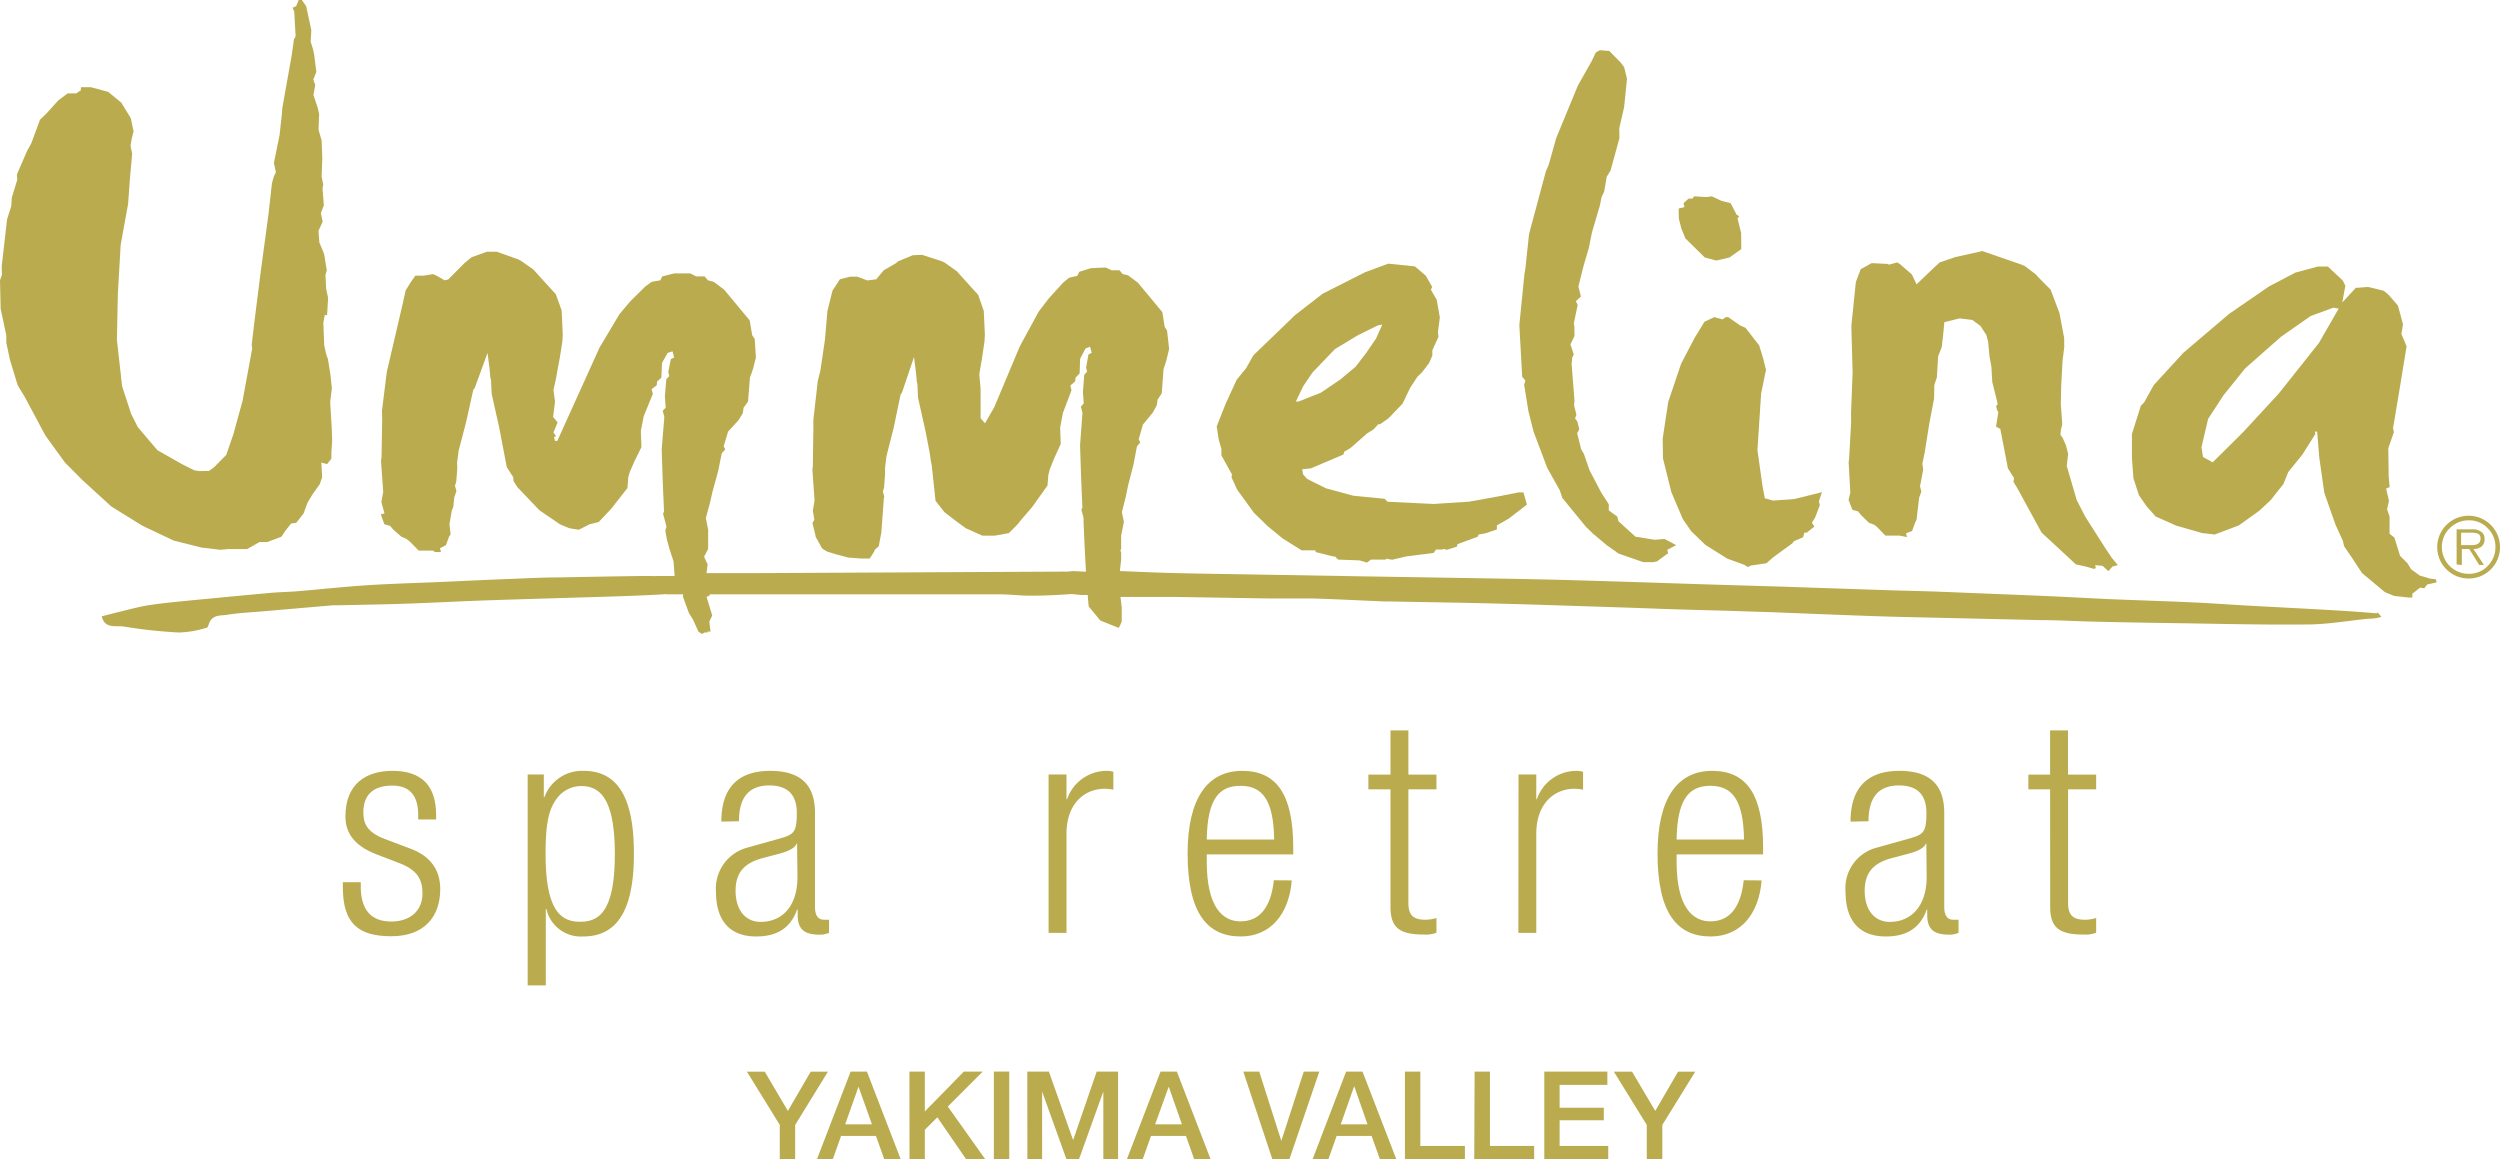<?xml version="1.0" encoding="UTF-8"?>
<svg xmlns="http://www.w3.org/2000/svg" width="339.36" height="157.36" viewBox="0 0 339.36 157.36">
  <path d="M61.48,126.24c-3-1.17-4.13-2.95-4.13-5.1,0-4.41,2.75-6.2,6.4-6.2,4,0,5.91,2.07,5.91,6v.6H67.23v-.6c0-2.8-1.29-4-3.52-4-2.84,0-3.93,1.5-3.93,3.64,0,1.5.49,2.68,2.92,3.61l3.52,1.33c2.92,1.1,4,3.12,4,5.47,0,3.69-2.11,6.4-6.64,6.4S57,135.6,57,130.74v-.69h2.43v.57c0,3.15,1.37,4.77,4.13,4.77,2.59,0,4.25-1.45,4.25-3.84,0-1.91-.77-3.12-2.92-4Z" transform="translate(-10.46 -10.3)" fill="#b9ab4e"></path>
  <path d="M82.09,115.43h2.19v3.08h.08a5.44,5.44,0,0,1,5.31-3.57c4.77,0,6.84,3.81,6.84,11.26s-2.15,11.22-6.88,11.22a4.79,4.79,0,0,1-5-3.73h-.08v10.37H82.09ZM89.3,117a4.15,4.15,0,0,0-3.4,1.9c-1.05,1.5-1.38,3.61-1.38,7.33,0,7.94,2.23,9.19,4.7,9.19s4.7-1.25,4.7-9.19S91.65,117,89.3,117Z" transform="translate(-10.46 -10.3)" fill="#b9ab4e"></path>
  <path d="M108.38,121.83c0-4.42,2.1-6.89,6.64-6.89s6.07,2.31,6.07,5.71v12.72c0,1.21.41,1.78,1.26,1.78H123v1.78a3.47,3.47,0,0,1-1.14.25c-1.9,0-3.12-.45-3.12-2.68v-.73h-.08c-1,2.84-3.16,3.65-5.55,3.65-3.76,0-5.46-2.35-5.46-6.08a5.749,5.749,0,0,1,4.33-6l4.58-1.29c1.7-.49,2.06-.89,2.06-3.41,0-2.75-1.54-3.72-3.72-3.72-2.88,0-4.13,1.74-4.13,4.86Zm10.28,3h-.08c-.24.73-1.62,1.18-2.59,1.42l-2,.53c-2.43.65-3.68,1.9-3.68,4.45s1.3,4.21,3.4,4.21c3,0,5-2.22,5-6.07Z" transform="translate(-10.46 -10.3)" fill="#b9ab4e"></path>
  <path d="M152.8,115.43h2.43v3.36h.08a5.69,5.69,0,0,1,5.43-3.85,2.789,2.789,0,0,1,.85.13v2.43a5.511,5.511,0,0,0-1.17-.13c-2.68,0-5.19,1.95-5.19,6.12v13.44H152.8Z" transform="translate(-10.46 -10.3)" fill="#b9ab4e"></path>
  <path d="M185.81,129.81c-.37,4.57-2.88,7.61-6.93,7.61-4.53,0-7.21-3.16-7.21-11.26,0-7.45,2.68-11.22,7.41-11.22s6.93,3.28,6.93,10.45v.89H174.27v1c0,6.19,2.18,8.09,4.57,8.09,2.55,0,4.13-1.82,4.54-5.58Zm-2.39-5.55c-.08-5.35-1.58-7.29-4.58-7.29s-4.49,1.94-4.57,7.29Z" transform="translate(-10.46 -10.3)" fill="#b9ab4e"></path>
  <path d="M199.21,117.45h-3v-2h3v-6h2.43v6h3.81v2h-3.81v15.43c0,1.7.73,2.27,2.31,2.27a5.09,5.09,0,0,0,1.5-.24v2a4,4,0,0,1-1.7.25c-3.28,0-4.54-.9-4.54-3.77Z" transform="translate(-10.46 -10.3)" fill="#b9ab4e"></path>
  <path d="M216.59,115.43H219v3.36h.08a5.68,5.68,0,0,1,5.42-3.85,2.74,2.74,0,0,1,.85.13v2.43a5.439,5.439,0,0,0-1.17-.13c-2.67,0-5.18,1.95-5.18,6.12v13.44h-2.43Z" transform="translate(-10.46 -10.3)" fill="#b9ab4e"></path>
  <path d="M249.59,129.81c-.36,4.57-2.87,7.61-6.92,7.61-4.54,0-7.21-3.16-7.21-11.26,0-7.45,2.67-11.22,7.41-11.22s6.92,3.28,6.92,10.45v.89H238.05v1c0,6.19,2.19,8.09,4.58,8.09,2.55,0,4.13-1.82,4.53-5.58Zm-2.39-5.55c-.08-5.35-1.58-7.29-4.57-7.29s-4.5,1.94-4.58,7.29Z" transform="translate(-10.46 -10.3)" fill="#b9ab4e"></path>
  <path d="M261.66,121.83c0-4.42,2.11-6.89,6.64-6.89s6.08,2.31,6.08,5.71v12.72c0,1.21.4,1.78,1.25,1.78h.69v1.78a3.47,3.47,0,0,1-1.13.25c-1.91,0-3.12-.45-3.12-2.68v-.73H272c-1,2.84-3.16,3.65-5.55,3.65-3.77,0-5.47-2.35-5.47-6.08a5.67,5.67,0,0,1,4.33-6l4.58-1.29c1.7-.49,2.07-.89,2.07-3.41,0-2.75-1.54-3.72-3.73-3.72-2.87,0-4.13,1.74-4.13,4.86Zm10.29,3h-.08c-.25.73-1.62,1.18-2.6,1.42l-2,.53c-2.43.65-3.69,1.9-3.69,4.45s1.3,4.21,3.41,4.21c2.95,0,5-2.22,5-6.07Z" transform="translate(-10.46 -10.3)" fill="#b9ab4e"></path>
  <path d="M288.75,117.45H285.8v-2h2.95v-6h2.43v6H295v2h-3.81v15.43c0,1.7.73,2.27,2.31,2.27a5.09,5.09,0,0,0,1.5-.24v2a4,4,0,0,1-1.7.25c-3.28,0-4.54-.9-4.54-3.77Z" transform="translate(-10.46 -10.3)" fill="#b9ab4e"></path>
  <path d="M116.31,163l-4.46-7.23h2.42l3.14,5.33,3.1-5.33h2.34L118.4,163v4.66h-2.09Z" transform="translate(-10.46 -10.3)" fill="#b9ab4e"></path>
  <path d="M125.93,155.76h2.21l4.58,11.89h-2.23l-1.12-3.15h-4.74l-1.12,3.15h-2.15Zm-.74,7.16h3.63L127,157.81h0Z" transform="translate(-10.46 -10.3)" fill="#b9ab4e"></path>
  <path d="M133.91,155.76H136v5.41l5.3-5.41h2.56l-4.74,4.75,5.08,7.14h-2.6l-3.9-5.68-1.7,1.69v4h-2.08Z" transform="translate(-10.46 -10.3)" fill="#b9ab4e"></path>
  <path d="M145.37,155.76h2.09v11.89h-2.09Z" transform="translate(-10.46 -10.3)" fill="#b9ab4e"></path>
  <path d="M149.91,155.76h2.93l3.29,9.31h0l3.2-9.31h2.9v11.89h-2v-9.18h0l-3.3,9.18h-1.71l-3.3-9.18h0v9.18h-2Z" transform="translate(-10.46 -10.3)" fill="#b9ab4e"></path>
  <path d="M168,155.76h2.21l4.58,11.89h-2.23l-1.11-3.15H166.7l-1.12,3.15h-2.15Zm-.74,7.16h3.64l-1.79-5.11h0Z" transform="translate(-10.46 -10.3)" fill="#b9ab4e"></path>
  <path d="M179.23,155.76h2.16l3,9.41h0l3.05-9.41h2.11l-4.06,11.89h-2.32Z" transform="translate(-10.46 -10.3)" fill="#b9ab4e"></path>
  <path d="M193.19,155.76h2.22L200,167.65h-2.23l-1.12-3.15H191.9l-1.12,3.15h-2.14Zm-.73,7.16h3.63l-1.78-5.11h-.05Z" transform="translate(-10.46 -10.3)" fill="#b9ab4e"></path>
  <path d="M201.17,155.76h2.09v10.09h6.05v1.8h-8.14Z" transform="translate(-10.46 -10.3)" fill="#b9ab4e"></path>
  <path d="M210.63,155.76h2.08v10.09h6v1.8h-8.13Z" transform="translate(-10.46 -10.3)" fill="#b9ab4e"></path>
  <path d="M220.09,155.76h8.56v1.8h-6.48v3.11h6v1.7h-6v3.48h6.6v1.8h-8.68Z" transform="translate(-10.46 -10.3)" fill="#b9ab4e"></path>
  <path d="M234,163l-4.47-7.23H232l3.15,5.33,3.1-5.33h2.33L236.11,163v4.66H234Z" transform="translate(-10.46 -10.3)" fill="#b9ab4e"></path>
  <path d="M40.55,0,40.2.84l-.48.21.22.52.19,3.36-.23.42-.29,2.09-1.29,7.24-.05.73-.32,2.93-.77,3.78.27,1.26-.29.62-.24.84-.47,4.2-1.1,8.17-.82,6.5-.37,3.14.08.42L32.93,54.4l-1.24,4.51-.97,2.83-1.64,1.67-.73.53H26.99l-.65-.11L24.69,63l-3.33-1.89L18.7,57.97l-.9-1.79-1.23-3.77-.7-6.29L16,39.83l.38-6.6,1.01-5.56.24-3.35.31-3.46-.22-1.05.13-.84.28-1.15-.38-1.78-1.28-2.1-1.78-1.47-2.34-.63H10.99l-.02.42-.64.42H9.18l-1.27.95L6.3,15.41l-.87.84L4.23,19.5l-.53.94L2.29,23.69l.05.73L1.6,26.83l-.07,1.16L.96,29.77.23,36.16l.03,1.15L0,38.05l.09,3.88.76,3.56.01,1.05.49,2.3L2.4,52.3l.96,1.58,2.8,5.24,2.66,3.67,2.4,2.41,3.9,3.56,4.23,2.62,4.2,1.99,3.76.95,2.58.31,1.13-.1h2.52l1.68-.95h1.05l1.94-.73.48-.74.82-1.04.71-.11.99-1.26.53-1.46.7-1.16.97-1.36.32-.94-.11-1.99.78.21.58-.74.01-.94.1-1.47-.06-1.78-.21-3.46.23-1.89-.2-1.88-.34-2.1-.23-.63-.27-1.26-.12-3.04.19-1.04h.32l.14-2.31-.27-1.26-.09-1.89.18-.62L44,34.48l-.65-1.57-.12-1.57.57-1.26-.25-1.15.41-1.05-.18-2.3.1-.53L43.66,24l.09-2.51-.09-2.41-.42-1.47.08-2.1-.18-.83-.59-1.79.24-1.36-.26-.73.41-1.05-.29-2.31-.15-.73-.33-1.05.09-1.57L41.56.84,40.97,0Z" fill="#b9ab4e"></path>
  <path d="M66.09,34.17l-2.06.74-1.01.83-2.18,2.2-.49.11-1.09-.63-.47-.21-1.28.21H56.38l-.59.84-.72,1.15-.42,1.89L52.5,50.52l-.65,5.24.03,1.26-.09,5.03-.07.53.3,4.19-.25,1.36.42,1.57-.48.11.08.31.39,1.05.77.21.45.53,1.08.94.7.31.52.42,1.13,1.16h1.95l.26.2h.82l-.14-.52.82-.42.41-1.15.22-.32-.16-1.36.32-1.89.19-.41.15-1.37.29-.83-.2-.74.17-.52.14-1.78-.02-.84.2-1.58,1.01-3.87.98-4.41.22-.31,1.72-4.72.28,2.2.1,1.16.09.31.09,1.89,1.01,4.51,1.04,5.44.88,1.37.04.52.53.84,3,3.14,2.77,1.89,1.27.53,1.29.21.63-.32.81-.42,1.26-.31,1.68-1.78,2.22-2.83.11-1.47.22-.74.64-1.46.93-1.89-.08-2.2.39-1.99.56-1.37.68-1.67-.17-.63.69-.53.06-.52.58-.52.08-1.99.77-1.37.66-.21.22.84-.45.21-.35,1.78.14.53-.4.42-.2,2.3.11,1.57-.4.42.14.53.08.31L89.82,61l.16,4.83.16,3.67-.14.2.47,1.79-.16.52.2,1.15.37,1.37.55,1.67.19,2.62.72,1.16.39.31-.01.74.8,2.2.53.83.76,1.68.49.32.36-.21h.41l-.03-.11h.41l-.16-1.36.39-.84-.77-2.51.45-.22-.12-.83-.42-1.58.24-1.78-.49-1.05.55-1.04.01-2.62-.32-1.58.57-2.09.33-1.47.78-2.83.48-2.41.48-.53-.22-.41.6-2,1.43-1.57.57-.94.11-.74.6-.83.12-1.47.14-1.78.41-1.16.4-1.57-.16-2.51-.35-.53-.33-1.99-3.48-4.19-1.41-1.05-.78-.21-.45-.53H94.52l-.83-.41H91.53l-1.63.41-.27.53-1.18.21-.86.63-2.11,2.09-1.4,1.68-2.69,4.51L75.65,59.85h-.31l-.14-.52.28-.11-.35-.52.56-1.36-.61-.74.26-2.09-.21-1.58.37-1.67.2-1.16.26-1.36.38-2.41.05-.94-.15-3.25-.79-2.2-3.06-3.36-1.64-1.15-.37-.21-2.95-1.05Z" fill="#b9ab4e"></path>
  <path d="M217.73,78.8l-.47-1.66h-.68l-2.65.53-4.06.73-4.79.31-6.26-.3-.4-.4-4.26-.42-3.69-1-2.58-1.28-.55-.62-.12-.69,1.17-.12L192.82,72l.12-.39.84-.49,2.27-2,.86-.53.65-.71h.25l1.13-.8,1.92-2,1-2.1,1-1.53.65-.63.94-1.24.44-1v-.73l.83-1.82-.07-.64.26-2L205.49,51l-.79-1.37.17-.39L204,47.72l-1.48-1.26-3.61-.37-3.14,1.16L190,50.17l-3.74,2.9-5.65,5.45-1,1.76-1.28,1.57-1.5,3.27-1.21,3.06L175.9,70l.36,1.24v.88l1.44,2.6-.07.37.77,1.68,2.29,3.16,1.88,1.82,2,1.64L187.14,85H189l.07.24,2.37.6h.24l.43.42,2.9.11,1,.3.55-.41h2l.08-.12.79.14,1.86-.44,3.78-.49.32-.45h.91l.06-.09.52.12,1.34-.43.1-.34,2.72-1,.13-.3.92-.16,1.56-.53v-.55l1.62-.93Zm-25.31-17-2.65,1.8-3.06,1.21h-.35l1-2.08,1.27-1.88,3.05-3.17,3.13-1.89,2.66-1.31.63-.13-.86,1.92-1.33,1.94-1.43,1.86Z" transform="translate(-10.46 -10.3)" fill="#b9ab4e"></path>
  <path d="M217.17,6.81l-.55.32-.55,1.15-1.89,3.35-2.94,7.13-1,3.57-.4.94-2.28,8.49-.5,4.72-.13.73-.69,6.92.39,7.02.44.52-.18.53.57,3.56.71,2.83,1.86,4.93,1.7,3.04.36,1.05,3.17,3.88.97.94L218.09,74l1.65,1.16,3.33,1.15h1.36l.5-.11,1.41-1.04h.11l-.13-.53,1.21-.63-.97-.52-.61-.32-1.33.11L222,72.85l-2.31-2.1-.16-.63-1.15-.84v-.83l-1.02-1.58-1.59-3.04-.76-2.2-.37-.63-.55-2.2.29-.52-.26-1.05-.31-.42.18-.52-.32-1.26.06-.63-.24-3.04-.15-1.89.08-.94.21-.42-.45-1.36.55-1.15-.02-1.37-.08-.31.53-2.52-.24-.52.68-.63-.34-1.36.42-1.68.32-1.26.68-2.3.42-2.1,1.08-3.67.23-1.15.35-.73.34-2,.52-.84,1.21-4.4-.02-1.36.65-2.83.4-3.88-.39-1.57L220,8.49l-1.55-1.57Z" fill="#b9ab4e"></path>
  <path d="M232.7,43.05l-1.32.62-1.34,2.18-1.84,3.52-1.75,5.19-.75,4.98.04,2.7,1.14,4.57,1.54,3.63,1.14,1.66,1.94,1.87,2.98,1.87,2.3.83.5.31.37-.21,2.12-.31.95-.83,2.57-1.87.24-.31,1.23-.52.16-.62h.32l1.05-.83-.34-.52.45-.73.63-1.66-.13-.52.42-1.24-3.75.93-2.88.21-1.13-.31-.33-1.77-.67-4.77.5-7.68.66-3.21-.41-1.66-.52-1.67-1.85-2.38-.71-.31-1.64-1.14h-.32l-.45.31Z" fill="#b9ab4e"></path>
  <path d="M232.38,26.65l-.7.1-1.71-.1-.23.31h-.53l-.68.62.13.52-.79.21.02,1.35.34,1.35.55,1.35,2.63,2.59,1.57.42,1.79-.42,1.6-1.14-.02-2.18-.49-1.97.23-.31-.36-.21-.81-1.56-1.23-.31Z" fill="#b9ab4e"></path>
  <path d="M280.55,63.25l.19-1.64-.29-1.13L280,59.45l-.3-.41.04-.62.2-.82-.2-2.77.06-2.57.18-3.29.23-1.85-.01-1.23-.64-3.39-1.2-3.18-1.73-1.75-.27-.31-1.48-1.13-.45-.2-5.34-1.85-3.68.82-2.11.72-.89.82-2.25,2.16-.63-1.34-1.65-1.43-.35-.21-1.12.31-.13-.1-2.21-.11-1.49.82-.66,1.75-.61,5.96.17,6.26-.21,5.55.01,1.23-.27,4.94-.07.51.23,4.11-.24,1.02.53,1.34.75.2.43.52,1.05,1.03.78.3.37.31,1.08,1.13h1.89l1.05.21-.13-.52.82-.31.41-1.12.2-.41.35-2.98.3-.83-.18-.72.43-2.25-.11-.83.32-1.54.62-3.9.65-3.39.03-1.85.35-1.03.17-2.87.49-1.24.19-1.64.16-1.75,2.07-.51,1.74.21,1.1.82.8,1.23.24.92.18,1.96.26,1.43.12,2.06.74,2.98-.22.31.13.51.17.31-.31,1.95.58.31,1.03,5.34.83,1.33-.07.52.5.82,3.31,6.06,4.66,4.32,1.37.3,1.07.31.27-.1-.1-.41,1.02.1.78.72.54-.62.75-.2-.86-1.03-.95-1.44-2.62-4.11-1.16-2.26Z" fill="#b9ab4e"></path>
  <path d="M327.92,52.2l-2.69,4.67-5.44,6.85L315,68.91l-4.18,4.15-1.32-.73L309.3,71l.9-3.84,2.09-3.21,2.93-3.64L320.11,56l4-2.8,3.1-1.14Zm13.3,37.15-.1-.41-.86-.11-1.35-.41-1.14-.83-.51-.83-1-1-.78-2.49-.65-.52V80.43l-.34-1,.26-1.14-.39-1.66.48-.21-.13-1.45-.05-3.84.76-2.18-.12-.52.84-5,1-6.12-.7-1.67.21-1.34-.68-2.5-.43-.51-.87-1-.64-.52-2.12-.52-1.33.11h-.32l-1.85,2,.42-2.29-.38-.72-2-1.87h-1.36l-3.06.83-3.56,1.87-5.42,3.73-6.22,5.29-4,4.36-1.33,2.39-.43.42-1.21,3.84v3.32l.2,2.69.74,2.29,1,1.45,1.27,1.45,2.81,1.25,3.49,1,1.72.2,3.28-1.24,2.79-2,1.55-1.45.65-.83.24-.31.81-1,.67-1.66L323,72l1.76-2.8-.07-.31H325l.29,3.53.68,4.77,1.53,4.36,1,2.18.16.72,1.27,1.87,1.15,1.76,3.11,2.6,1.27.52,1.94.21h.52v-.52l1.06-.83.55.1.41-.52Z" transform="translate(-10.46 -10.3)" fill="#b9ab4e"></path>
  <path d="M168.88,55.18l-.32-.51-.32-2-3.32-4-1.34-1-.73-.17-.43-.51h-1.07l-.79-.38-2.05.1-1.55.49-.26.54-1.12.26-.81.67-2,2.2-1.32,1.74L148.9,57.3l-3.46,8.24-1.27,2.22-.6-.69V63.13c0-.08-.08-1-.18-2l.11-.69.24-1.37.36-2.43.05-.95-.15-3.2-.76-2.16-2.91-3.22L138.77,46l-.35-.2-2.8-.91-1.27.06-2,.83-.23.22-1.71,1-1,1.21-1.2.16-1.37-.51h-1l-1.37.35-1,1.54-.69,2.74-.34,3.95-.61,4.12L121.47,62l-.6,5.28v1.25l-.07,5-.06.52.29,4.18-.23,1.38.2,1.25-.26.43.08.31.36,1.47v.1l.86,1.55a3.72,3.72,0,0,0,.85.51c.15,0,.79.25,1.08.32h0l1.65.44,1.77.13h1.11l.33-.48.3-.49.08-.23.54-.48.35-1.89.34-4.63h0l.06-.18-.19-.73.16-.53.13-1.79v-.84l.18-1.58,1-3.93.92-4.45.21-.33,1.62-4.8.28,2.19.1,1.15.08.31.09,1.89,1,4.47s.63,3.14.65,3.48a11.162,11.162,0,0,0,.21,1.22h0l.51,4.8,1.2,1.54,1.55,1.2,1.37,1,2.23,1h1.71l1.89-.34,1.2-1.2.43-.55,1.52-1.77,2.1-2.94.12-1.47.2-.75.6-1.5.88-1.93-.08-2.2.37-2,.53-1.39.64-1.71-.16-.62.65-.56.06-.52.55-.56.07-2,.73-1.4.62-.24.22.83-.44.23-.32,1.8.14.52-.39.43-.18,2.32.11,1.57-.39.44.14.52.08.31-.33,4.42.16,4.82.16,3.67-.14.21.3,1.19v.66c0,.09.17,3.77.17,3.77s.17,3.09.17,3.26.35,4.29.35,4.29l1.58,1.91,2.49,1h0a4.369,4.369,0,0,0,.42-.89V92.8c0-.17-.43-3.43-.43-3.43l.35-3.09v-1l-.12-.25.12-.23V83l.37-1.84-.27-1.35.54-2.13.3-1.48.74-2.87.46-2.43.45-.55-.21-.41.57-2,1.35-1.64.54-1,.1-.74.57-.87.11-1.47.13-1.79.38-1.18.38-1.59Z" transform="translate(-10.46 -10.3)" fill="#b9ab4e"></path>
  <path d="M333.11,93.56c-2.08-.18-4.15-.32-6.23-.44-3.92-.23-7.85-.42-11.77-.64-2.32-.13-4.64-.31-7-.41-3.69-.17-7.38-.28-11.07-.43-2.85-.13-5.7-.29-8.55-.42-3.44-.15-6.88-.28-10.33-.42-1.77-.07-3.55-.15-5.33-.21-2.47-.08-4.95-.13-7.43-.22L254.36,90c-2.37-.09-4.74-.14-7.11-.22q-6.65-.19-13.28-.42l-6.8-.21c-2.51-.07-5-.15-7.54-.2-4-.09-8.11-.15-12.16-.22l-13-.21-12.27-.21c-4.09-.07-8.18-.12-12.27-.22-2.71-.06-5.43-.2-8.14-.3l-1.39.15h-2l-2.21-.12c-.31,0-.58.07-.84.07l-42.47.21h-7.75l-2.22.39H99.65a5.131,5.131,0,0,1-.74,0H97.35q-5.46.08-10.92.19c-2.27,0-4.53.12-6.8.21-3.2.12-6.4.28-9.6.42s-6.47.22-9.7.43-6.27.55-9.41.81c-1.28.11-2.57.12-3.85.24-3.55.32-7.09.67-10.63,1-1.93.2-3.86.36-5.76.66-1.49.23-2.94.65-4.41,1l-2,.51c.43,1.76,1.93,1.22,3,1.39a67.41,67.41,0,0,0,7.5.81,13.92,13.92,0,0,0,3.73-.65c.2,0,.29-.53.44-.81.52-1,1.57-.81,2.39-.95,1.6-.26,3.24-.33,4.86-.47l9.51-.82h.84c3.08-.07,6.15-.11,9.22-.22,3.27-.11,6.54-.29,9.81-.41,4.46-.16,8.93-.28,13.39-.42,2.3-.07,4.6-.13,6.9-.22q2.3-.08,4.59-.21a1.63,1.63,0,0,1,.51,0h45.26c1.38,0,2.77.19,4.16.18,1.78,0,3.56-.08,5.33-.21a1.72,1.72,0,0,1,.33,0h0l1.26.12h1.89c.12,0,1.94.26,1.94.26h8.83l12.71.21h6c3.27.1,6.54.27,9.81.41h.74c3.81.07,7.62.13,11.42.21q4,.09,8,.21l13,.42,5.85.21c2.51.08,5,.14,7.53.21l6.38.21c3.59.14,7.17.29,10.76.42,2.2.08,4.39.16,6.59.21l18.86.43c2.3,0,4.6.15,6.9.2,3.77.09,7.55.16,11.32.21,5.92.09,11.83.24,17.75.18,2.82,0,5.64-.52,8.46-.79a5.76,5.76,0,0,0,1.68-.24c-.19-.2-.38-.57-.59-.59" transform="translate(-10.46 -10.3)" fill="#b9ab4e"></path>
  <path d="M345.57,88.83a4.26,4.26,0,1,1,4.25-4.263,4.25,4.25,0,0,1-4.25,4.263Zm-3.64-4.3a3.62,3.62,0,0,0,3.66,3.66,3.45,3.45,0,0,0,2.56-1.06,3.57,3.57,0,0,0,1.05-2.6A3.5,3.5,0,0,0,348.15,82a3.46,3.46,0,0,0-2.56-1.07A3.59,3.59,0,0,0,343,82,3.48,3.48,0,0,0,341.93,84.53Zm2,2.39V82.15h2.16a1.93,1.93,0,0,1,1.17.33,1.1,1.1,0,0,1,.46,1,1.23,1.23,0,0,1-.4,1,1.71,1.71,0,0,1-1.11.34l1.43,2.17H347l-1.36-2.17h-1v2.17Zm.61-4.31V84.3H346c.79,0,1.18-.3,1.18-.9s-.39-.79-1.18-.79Z" transform="translate(-10.46 -10.3)" fill="#b9ab4e"></path>
</svg>
